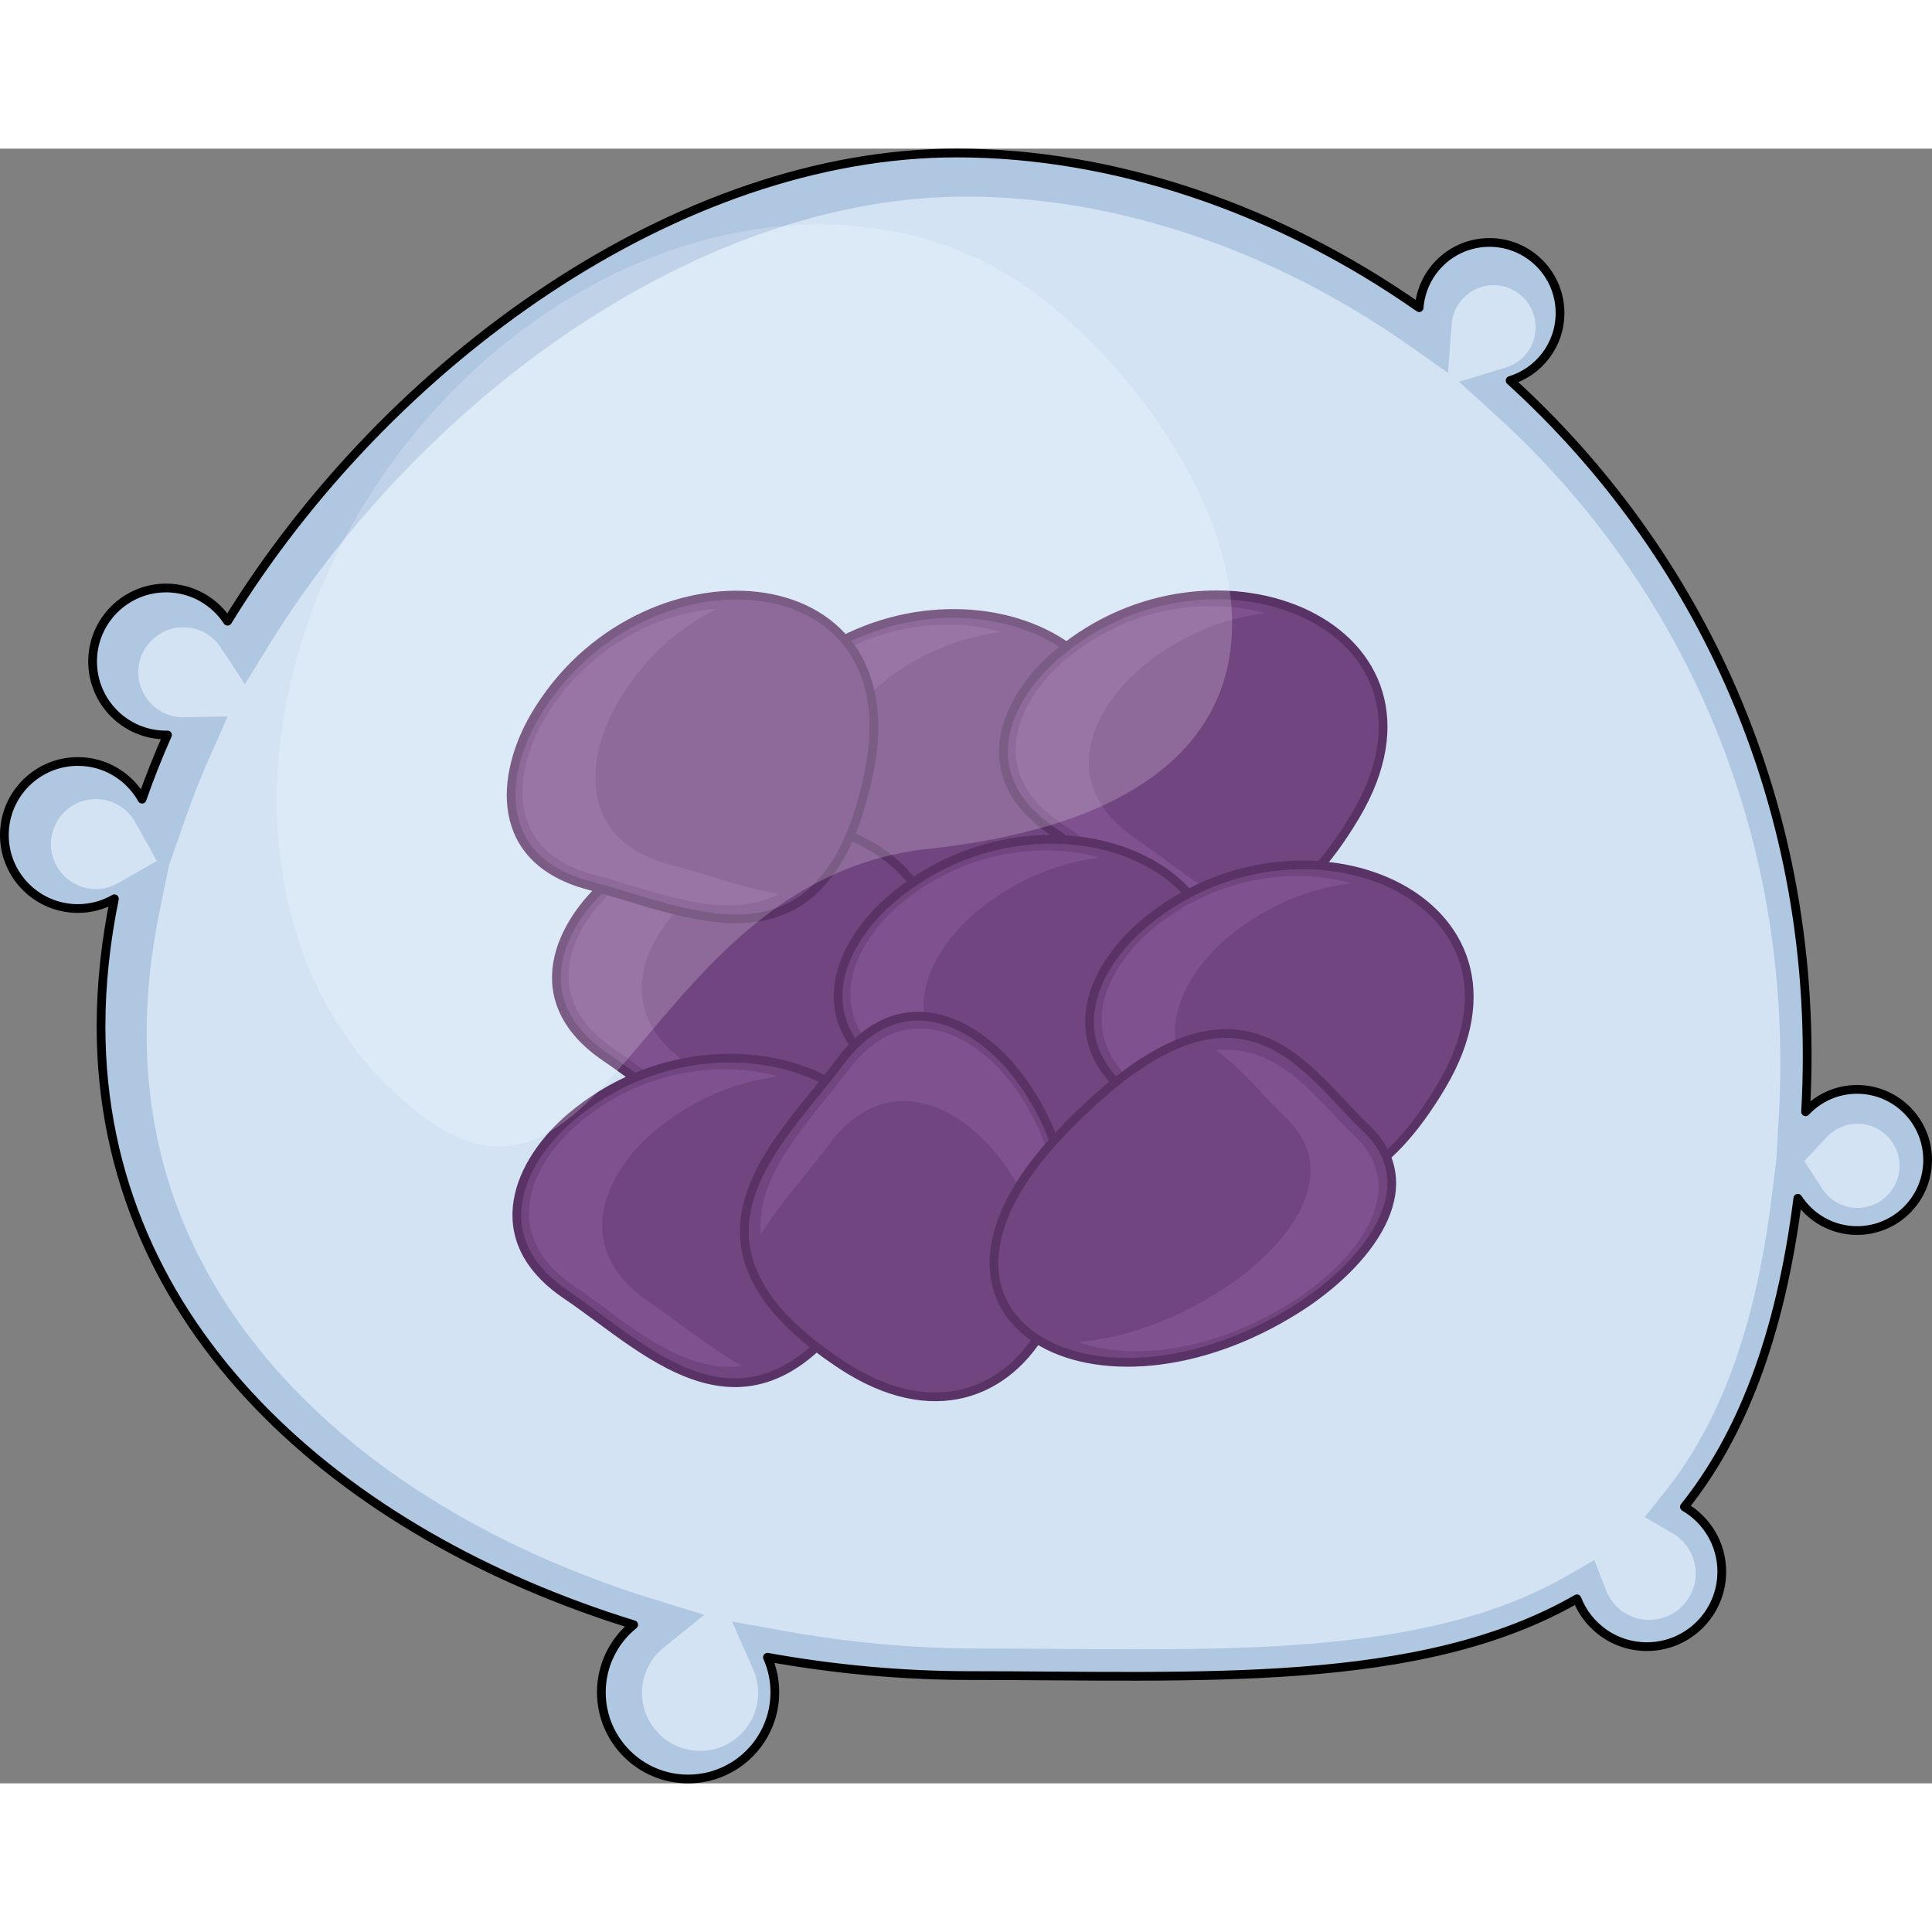 <?xml version="1.0" encoding="utf-8"?>
<!-- Created by: Science Figures, www.sciencefigures.org, Generator: Science Figures Editor -->
<!DOCTYPE svg PUBLIC "-//W3C//DTD SVG 1.0//EN" "http://www.w3.org/TR/2001/REC-SVG-20010904/DTD/svg10.dtd">
<svg version="1.0" id="Layer_1" xmlns="http://www.w3.org/2000/svg" xmlns:xlink="http://www.w3.org/1999/xlink" 
	 width="800px" height="800px" viewBox="0 0 552.501 467.49" enable-background="new 0 0 552.501 467.49"
	 xml:space="preserve">
<rect x="0" y="0" width="552.501" height="467.49" fill="#808080" stroke="none"/>
<g>
	<path fill="#B0C7E1" d="M531.069,269.031c-5.811,0-11.031,2.469-14.715,6.398c4.959-88.205-31.42-160.82-84.505-209.115
		c8.264-2.525,14.277-10.209,14.277-19.302c0-11.147-9.035-20.185-20.182-20.185c-10.631,0-19.321,8.226-20.104,18.656
		C365.255,17.017,318.313,1.25,273.57,1.25c-79.506,0-162.5,59.168-208.492,133.894c-3.758-5.718-10.219-9.501-17.572-9.501
		c-11.611,0-21.025,9.414-21.025,21.025s9.414,21.025,21.025,21.025c0.131,0,0.258-0.018,0.389-0.02
		c-2.693,6.069-5.112,12.197-7.271,18.359c-3.599-6.424-10.461-10.771-18.349-10.771c-11.61,0-21.024,9.413-21.024,21.024
		c0,11.612,9.414,21.024,21.024,21.024c3.806,0,7.366-1.025,10.444-2.793c-2.49,12.215-3.828,24.451-3.828,36.551
		c0,86.303,69.036,145.352,152.322,171.059c-5.633,4.548-9.242,11.502-9.242,19.305c0,13.701,11.107,24.809,24.807,24.809
		c13.701,0,24.809-11.107,24.809-24.809c0-3.564-0.766-6.945-2.118-10.008c19.22,3.465,38.739,5.242,57.954,5.242
		c65.544,0,128.582,3.909,173.544-21.953c3.112,8.002,10.87,13.684,19.973,13.684c11.845,0,21.444-9.602,21.444-21.445
		c0-7.92-4.304-14.818-10.688-18.533c16.061-20.063,27.387-48.368,32.436-88.252c3.597,5.551,9.833,9.232,16.939,9.232
		c11.146,0,20.182-9.037,20.182-20.184C551.251,278.067,542.215,269.031,531.069,269.031z"/>
	<path fill="none" stroke="#000000" stroke-width="2.5" stroke-linecap="round" stroke-linejoin="round" stroke-miterlimit="10" d="
		M531.069,269.031c-5.811,0-11.031,2.469-14.715,6.398c4.959-88.205-31.42-160.82-84.505-209.115
		c8.264-2.525,14.277-10.209,14.277-19.302c0-11.147-9.035-20.185-20.182-20.185c-10.631,0-19.321,8.226-20.104,18.656
		C365.255,17.017,318.313,1.25,273.57,1.25c-79.506,0-162.5,59.168-208.492,133.894c-3.758-5.718-10.219-9.501-17.572-9.501
		c-11.611,0-21.025,9.414-21.025,21.025s9.414,21.025,21.025,21.025c0.131,0,0.258-0.018,0.389-0.02
		c-2.693,6.069-5.112,12.197-7.271,18.359c-3.599-6.424-10.461-10.771-18.349-10.771c-11.61,0-21.024,9.413-21.024,21.024
		c0,11.612,9.414,21.024,21.024,21.024c3.806,0,7.366-1.025,10.444-2.793c-2.49,12.215-3.828,24.451-3.828,36.551
		c0,86.303,69.036,145.352,152.322,171.059c-5.633,4.548-9.242,11.502-9.242,19.305c0,13.701,11.107,24.809,24.807,24.809
		c13.701,0,24.809-11.107,24.809-24.809c0-3.564-0.766-6.945-2.118-10.008c19.22,3.465,38.739,5.242,57.954,5.242
		c65.544,0,128.582,3.909,173.544-21.953c3.112,8.002,10.87,13.684,19.973,13.684c11.845,0,21.444-9.602,21.444-21.445
		c0-7.92-4.304-14.818-10.688-18.533c16.061-20.063,27.387-48.368,32.436-88.252c3.597,5.551,9.833,9.232,16.939,9.232
		c11.146,0,20.182-9.037,20.182-20.184C551.251,278.067,542.215,269.031,531.069,269.031z"/>
	<path fill="#D3E3F4" d="M200.203,458.209c-9.158,0-16.611-7.451-16.611-16.611c0-5.037,2.258-9.748,6.195-12.926l11.623-9.381
		l-14.271-4.405c-41.994-12.962-77.594-33.744-102.947-60.101c-28.044-29.152-42.264-63.357-42.264-101.668
		c0-11.146,1.221-22.787,3.631-34.602l2.752-13.503l4.785-13.658c2.086-5.949,4.429-11.866,6.965-17.585l5.051-11.385l-12.453,0.21
		c-0.145,0.003-0.289,0.009-0.434,0.019c-7.01-0.1-12.682-5.832-12.682-12.865c0-7.094,5.771-12.864,12.865-12.864
		c4.338,0,8.357,2.176,10.752,5.821l6.865,10.448l6.553-10.647c22.127-35.951,53.518-68.471,88.39-91.568
		c36.763-24.348,75.237-37.217,111.269-37.217c42.568,0,87.458,15.043,126.396,42.355l11.449,8.031l1.048-13.946
		c0.468-6.233,5.729-11.116,11.978-11.116c6.632,0,12.03,5.398,12.03,12.033c0,5.326-3.421,9.951-8.51,11.506l-13.364,4.084
		L427.6,76.07c26.716,24.309,47.385,53.229,61.429,85.961c15.315,35.691,21.926,74.301,19.652,114.759l-0.701,12.474l-1.451,11.467
		c-4.593,36.281-14.548,63.563-30.435,83.408l-5.766,7.204l7.977,4.64c4.089,2.379,6.628,6.775,6.628,11.477
		c0,7.322-5.956,13.28-13.279,13.28c-5.508,0-10.361-3.329-12.365-8.479l-3.354-8.623l-8.021,4.613
		c-33.507,19.273-79.266,20.885-123.263,20.885c-7.217,0-14.682-0.052-21.898-0.102c-7.416-0.053-15.084-0.106-22.701-0.106
		c-18.498,0-37.33-1.704-55.971-5.064l-14.736-2.657l6.051,13.697c0.943,2.131,1.42,4.384,1.42,6.695
		C216.814,450.758,209.363,458.209,200.203,458.209z M531.189,302.918c-4.086,0-7.862-2.061-10.099-5.513l-5.099-7.87l6.431-6.86
		c2.31-2.464,5.424-3.821,8.767-3.821c6.634,0,12.03,5.398,12.03,12.033C543.22,297.521,537.823,302.918,531.189,302.918z
		 M27.426,211.741c-7.094,0-12.863-5.771-12.863-12.865c0-7.093,5.77-12.864,12.863-12.864c4.646,0,8.949,2.527,11.229,6.599
		l6.203,11.077l-11.051,6.344C31.832,211.166,29.684,211.741,27.426,211.741z"/>
	<path fill="#714580" d="M227.3,149.694c-14.862,12.524-25.375,34.774-1.366,50.977c24.006,16.202,54.277,49.467,86.396-4.46
		C344.45,142.281,271.992,112.035,227.3,149.694z"/>
	<path fill="none" stroke="#5A3366" stroke-width="2.5" stroke-miterlimit="10" d="M227.3,149.694
		c-14.862,12.524-25.375,34.774-1.366,50.977c24.006,16.202,54.277,49.467,86.396-4.46
		C344.45,142.281,271.992,112.035,227.3,149.694z"/>
	<path fill="#7F528F" d="M249.824,202.861c-23.119-15.604-12.996-37.033,1.316-49.094c10.771-9.076,23.217-14.057,35.34-15.609
		c-17.344-4.805-39.477-1.44-56.982,13.311c-13.635,11.488-23.275,31.898-1.254,46.762c13.986,9.439,30.293,25.16,47.877,22.729
		C266.738,215.777,257.912,208.319,249.824,202.861z"/>
	<path fill="#714580" d="M302.533,144.367c-14.863,12.524-25.375,34.774-1.367,50.977c24.006,16.203,54.279,49.467,86.398-4.461
		S347.226,106.708,302.533,144.367z"/>
	<path fill="none" stroke="#5A3366" stroke-width="2.5" stroke-miterlimit="10" d="M302.533,144.367
		c-14.863,12.524-25.375,34.774-1.367,50.977c24.006,16.203,54.279,49.467,86.398-4.461S347.226,106.708,302.533,144.367z"/>
	<path fill="#7F528F" d="M325.057,197.535c-23.119-15.605-12.996-37.033,1.316-49.096c10.771-9.075,23.218-14.056,35.342-15.607
		c-17.345-4.806-39.479-1.441-56.984,13.309c-13.633,11.489-23.275,31.899-1.254,46.764c13.988,9.438,30.293,25.16,47.878,22.729
		C341.974,210.451,333.146,202.992,325.057,197.535z"/>
	<path fill="#714580" d="M174.703,208.947c-14.863,12.525-25.375,34.774-1.369,50.979c24.008,16.201,54.279,49.467,86.398-4.462
		S219.395,171.288,174.703,208.947z"/>
	<path fill="none" stroke="#5A3366" stroke-width="2.5" stroke-miterlimit="10" d="M174.703,208.947
		c-14.863,12.525-25.375,34.774-1.369,50.979c24.008,16.201,54.279,49.467,86.398-4.462S219.395,171.288,174.703,208.947z"/>
	<path fill="#7F528F" d="M197.227,262.115c-23.119-15.604-12.996-37.032,1.316-49.095c10.771-9.075,23.217-14.056,35.34-15.608
		c-17.344-4.806-39.477-1.441-56.982,13.311c-13.635,11.488-23.275,31.898-1.254,46.762c13.986,9.439,30.293,25.16,47.877,22.729
		C214.141,275.031,205.315,267.572,197.227,262.115z"/>
	<path fill="#714580" d="M163.384,276.857c-14.862,12.523-25.375,34.773-1.368,50.977c24.007,16.201,54.279,49.467,86.398-4.461
		C280.533,269.444,208.076,239.197,163.384,276.857z"/>
	<path fill="none" stroke="#5A3366" stroke-width="2.5" stroke-miterlimit="10" d="M163.384,276.857
		c-14.862,12.523-25.375,34.773-1.368,50.977c24.007,16.201,54.279,49.467,86.398-4.461
		C280.533,269.444,208.076,239.197,163.384,276.857z"/>
	<path fill="#7F528F" d="M185.908,330.023c-23.119-15.604-12.996-37.031,1.316-49.094c10.771-9.076,23.217-14.057,35.34-15.607
		c-17.344-4.807-39.477-1.441-56.982,13.309c-13.635,11.488-23.275,31.898-1.254,46.763c13.986,9.438,30.293,25.159,47.877,22.729
		C202.822,342.94,193.996,335.481,185.908,330.023z"/>
	<path fill="#714580" d="M255.26,214.273c-14.862,12.525-25.373,34.773-1.367,50.977c24.008,16.202,54.279,49.467,86.398-4.46
		C372.41,206.861,299.953,176.614,255.26,214.273z"/>
	<path fill="none" stroke="#5A3366" stroke-width="2.5" stroke-miterlimit="10" d="M255.26,214.273
		c-14.862,12.525-25.373,34.773-1.367,50.977c24.008,16.202,54.279,49.467,86.398-4.46
		C372.41,206.861,299.953,176.614,255.26,214.273z"/>
	<path fill="#7F528F" d="M277.785,267.441c-23.119-15.604-12.996-37.033,1.316-49.095c10.771-9.075,23.217-14.057,35.339-15.608
		c-17.343-4.806-39.476-1.441-56.981,13.311c-13.635,11.487-23.275,31.897-1.254,46.762c13.986,9.438,30.293,25.16,47.877,22.729
		C294.699,280.357,285.873,272.898,277.785,267.441z"/>
	<path fill="#714580" d="M327.164,221.598c-14.863,12.523-25.375,34.773-1.367,50.977c24.007,16.201,54.279,49.467,86.398-4.461
		C444.314,214.184,371.856,183.938,327.164,221.598z"/>
	<path fill="none" stroke="#5A3366" stroke-width="2.5" stroke-miterlimit="10" d="M327.164,221.598
		c-14.863,12.523-25.375,34.773-1.367,50.977c24.007,16.201,54.279,49.467,86.398-4.461
		C444.314,214.184,371.856,183.938,327.164,221.598z"/>
	<path fill="#7F528F" d="M349.69,274.764c-23.122-15.604-12.999-37.031,1.314-49.094c10.771-9.076,23.219-14.057,35.341-15.608
		c-17.345-4.806-39.478-1.44-56.984,13.31c-13.633,11.488-23.273,31.898-1.254,46.762c13.988,9.439,30.295,25.16,47.878,22.729
		C366.604,287.68,357.778,280.223,349.69,274.764z"/>
	<path fill="#714580" d="M290.975,264.958c-11.842-15.411-33.596-26.916-50.863-3.663c-17.269,23.252-51.863,51.994,0.561,86.512
		C293.102,382.323,326.582,311.303,290.975,264.958z"/>
	<path fill="none" stroke="#5A3366" stroke-width="2.5" stroke-miterlimit="10" d="M290.975,264.958
		c-11.842-15.411-33.596-26.916-50.863-3.663c-17.269,23.252-51.863,51.994,0.561,86.512
		C293.102,382.323,326.582,311.303,290.975,264.958z"/>
	<path fill="#7F528F" d="M236.846,285.063c16.631-22.391,37.58-11.313,48.984,3.529c8.58,11.168,12.998,23.826,14,36.006
		c5.584-17.109,3.219-39.371-10.729-57.523c-10.859-14.139-30.814-24.689-46.658-3.361c-10.059,13.548-26.498,29.13-24.863,46.805
		C223.18,301.379,231.029,292.898,236.846,285.063z"/>
	<path fill="#714580" d="M371.238,331.555c19.161-12.193,37.434-34.371,19.31-51.545c-18.124-17.176-36.455-51.823-87.331,1.713
		C252.34,335.264,313.611,368.222,371.238,331.555z"/>
	<path fill="none" stroke="#5A3366" stroke-width="2.5" stroke-miterlimit="10" d="M371.238,331.555
		c19.161-12.193,37.434-34.371,19.31-51.545c-18.124-17.176-36.455-51.823-87.331,1.713
		C252.34,335.264,313.611,368.222,371.238,331.555z"/>
	<path fill="#7F528F" d="M367.606,277.016c17.45,16.541-0.146,37.902-18.6,49.646c-13.89,8.836-27.997,13.475-40.575,14.648
		c15.521,5.428,38.677,2.738,61.249-11.624c17.579-11.183,34.338-31.526,17.715-47.284c-10.56-10.007-21.209-26.444-39.521-24.555
		C355.365,263.397,361.497,271.231,367.606,277.016z"/>
	<path fill="#714580" d="M152.953,162.277c-9.822,16.771-12.297,41.254,15.744,48.504s67.689,28.488,79.945-33.072
		C260.896,116.148,182.496,111.85,152.953,162.277z"/>
	<path fill="none" stroke="#5A3366" stroke-width="2.5" stroke-miterlimit="10" d="M152.953,162.277
		c-9.822,16.771-12.297,41.254,15.744,48.504s67.689,28.488,79.945-33.072C260.896,116.148,182.496,111.85,152.953,162.277z"/>
	<path fill="#7F528F" d="M191.949,204.863c-27.004-6.983-24.623-30.563-15.162-46.713c7.119-12.154,17.186-21.007,28.092-26.52
		c-17.951,1.265-37.688,11.832-49.258,31.584c-9.015,15.383-11.283,37.844,14.441,44.494c16.335,4.223,36.957,13.593,52.721,5.426
		C212.209,211.386,201.395,207.305,191.949,204.863z"/>
	<path opacity="0.2" fill="#FFFFFF" d="M265.455,200.25c-80.535,8.725-91.764,115.654-144.398,76.564
		c-52.633-39.088-56.146-123.498-7.848-188.532S243.328,2.215,295.963,41.305C348.597,80.393,403.138,185.334,265.455,200.25z"/>
</g>
</svg>